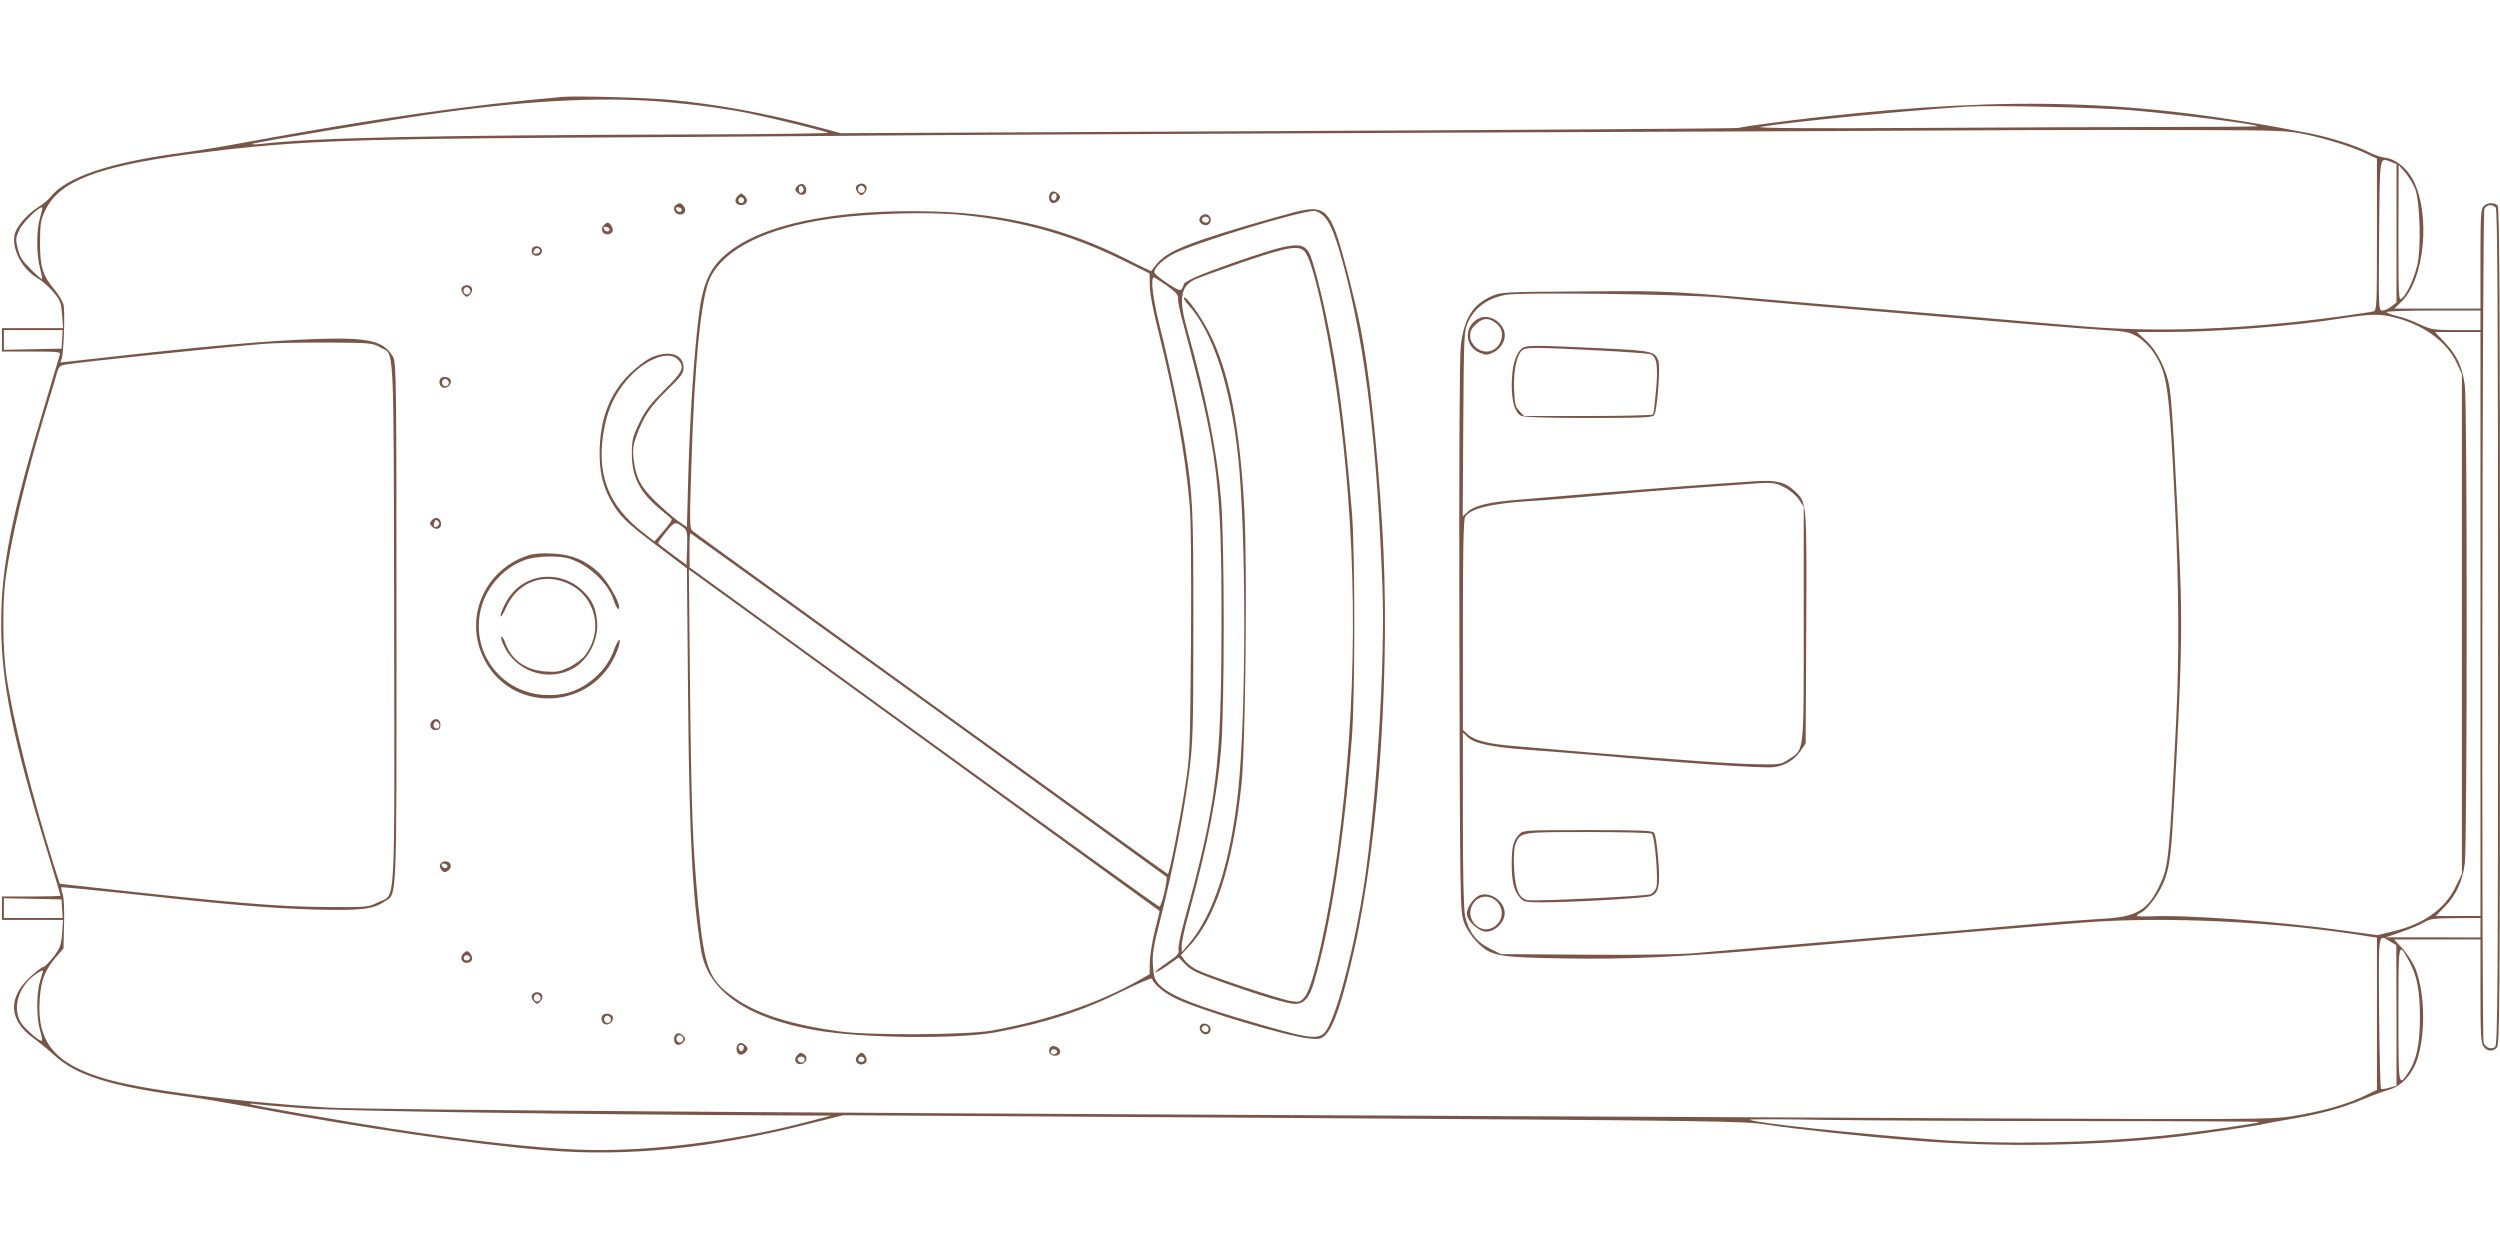 <?xml version="1.0" standalone="no"?>
<!DOCTYPE svg PUBLIC "-//W3C//DTD SVG 20010904//EN"
 "http://www.w3.org/TR/2001/REC-SVG-20010904/DTD/svg10.dtd">
<svg version="1.0" xmlns="http://www.w3.org/2000/svg"
 width="1280pt" height="640pt" viewBox="0 0 1280 640"
 preserveAspectRatio="xMidYMid meet">
<g transform="translate(0,640) scale(0.1,-0.1)"
fill="#795548" stroke="none">
<path d="M2880 5904 c-502 -45 -948 -109 -1625 -233 -115 -22 -266 -46 -335
-55 -358 -48 -581 -123 -660 -223 -11 -14 -39 -38 -62 -52 -62 -39 -116 -103
-124 -146 -13 -74 40 -173 118 -219 24 -14 61 -46 82 -72 35 -42 39 -53 44
-115 l5 -69 -157 0 -156 0 0 -60 0 -60 151 0 c138 0 150 -1 145 -17 -3 -10
-35 -117 -71 -238 -178 -589 -229 -847 -229 -1140 0 -296 59 -587 239 -1173
36 -118 65 -215 65 -218 0 -2 -67 -4 -150 -4 l-150 0 0 -60 0 -60 156 0 157 0
-5 -69 c-5 -61 -10 -75 -44 -120 -21 -27 -44 -50 -50 -51 -7 0 -36 -21 -64
-47 -122 -109 -117 -226 12 -319 29 -21 76 -59 104 -85 114 -106 293 -162 689
-214 66 -9 203 -32 305 -51 571 -108 1168 -195 1534 -224 415 -33 841 10 1337
136 l176 44 2304 -14 c2200 -14 2309 -16 2424 -34 122 -20 505 -62 760 -82
432 -35 928 -28 1350 21 99 11 411 57 435 64 8 2 69 14 135 25 159 27 261 55
370 100 50 21 110 43 135 50 66 18 124 82 149 164 40 131 36 328 -10 452 -11
29 -41 76 -65 104 l-46 50 221 0 221 0 0 -263 c0 -221 2 -266 16 -285 18 -26
46 -28 68 -6 14 14 16 224 16 2158 0 1653 -3 2145 -12 2154 -17 17 -54 15 -72
-4 -14 -13 -16 -52 -16 -270 l0 -254 -221 0 -220 0 35 34 c121 114 153 454 59
628 -32 60 -90 105 -143 111 -19 2 -55 14 -80 27 -70 36 -201 77 -313 99 -868
171 -1508 192 -2507 81 -194 -22 -386 -48 -408 -55 -7 -3 -1045 -10 -2305 -16
l-2292 -11 -115 31 c-265 71 -522 118 -760 140 -119 11 -482 21 -550 15z m560
-29 c144 -13 298 -35 395 -55 130 -27 405 -95 405 -100 0 -3 -282 -7 -627 -8
-1437 -5 -1989 -16 -2268 -48 -33 -4 -58 -4 -55 -1 7 7 752 131 983 162 475
65 849 81 1167 50z m7480 -40 c238 -21 627 -70 639 -81 2 -2 -187 -4 -421 -4
-233 0 -818 -2 -1299 -5 -567 -3 -856 -1 -824 5 122 23 753 85 1055 104 131 8
680 -4 850 -19z m885 -123 c115 -25 236 -63 312 -99 l53 -25 0 -388 c0 -362
-1 -389 -17 -394 -10 -3 -83 -14 -163 -25 -495 -68 -943 -85 -1335 -51 -60 5
-324 27 -585 50 -261 22 -577 49 -702 59 -868 76 -805 72 -1259 69 -419 -3
-425 -3 -475 -26 -95 -43 -138 -113 -155 -254 -6 -53 -9 -594 -7 -1488 3
-1370 4 -1406 23 -1460 12 -34 37 -72 65 -101 71 -74 103 -80 435 -86 338 -6
594 6 1115 51 486 43 1288 112 1550 132 420 34 1016 5 1478 -72 l32 -5 0 -389
0 -390 -47 -23 c-97 -49 -229 -87 -393 -113 -96 -15 -228 -16 -1595 -10 -5836
26 -8242 42 -8470 56 -471 30 -926 89 -1124 146 -258 75 -352 187 -338 403 7
102 24 148 80 216 l42 49 3 124 c2 72 -1 136 -7 154 -6 17 -9 33 -7 35 2 2
149 -12 327 -31 505 -56 736 -76 969 -83 234 -6 300 1 357 40 67 45 63 -52 63
1424 0 1309 -1 1339 -20 1370 -47 77 -121 95 -370 88 -261 -8 -581 -36 -1177
-104 l-154 -17 7 20 c10 29 17 231 10 272 -4 18 -23 52 -43 76 -64 76 -78 119
-78 243 0 94 3 117 24 162 69 153 260 229 736 293 503 66 767 78 1925 85 525
3 1191 7 1480 10 289 3 1677 10 3085 16 1408 6 2736 11 2950 13 215 1 595 1
845 0 422 -1 462 -3 555 -22z m439 -142 l26 -10 0 -354 0 -355 -26 -20 c-15
-12 -36 -21 -46 -21 -20 0 -20 8 -17 385 4 424 0 399 63 375z m122 -138 c25
-70 31 -308 10 -392 -19 -73 -51 -143 -78 -167 -17 -16 -18 -4 -18 333 l1 349
34 -38 c18 -22 41 -60 51 -85z m412 -94 c9 -9 12 -500 12 -2149 0 -1856 -2
-2138 -15 -2149 -19 -16 -52 -4 -59 23 -11 41 -7 4247 4 4268 12 21 40 25 58
7z m-12573 -53 c-19 -61 -19 -185 -1 -255 8 -30 13 -57 11 -59 -2 -2 -28 21
-58 51 -43 43 -57 64 -66 106 -12 47 -11 55 9 97 19 39 106 123 116 112 2 -2
-3 -25 -11 -52z m8610 -409 c88 -8 268 -25 400 -36 132 -11 317 -27 410 -35
793 -68 1028 -87 1141 -94 117 -7 137 -11 178 -35 27 -16 60 -48 81 -79 72
-106 81 -169 111 -787 20 -397 22 -776 6 -1100 -35 -703 -39 -742 -81 -835
-62 -135 -119 -170 -296 -179 -66 -4 -219 -15 -340 -26 -121 -11 -328 -28
-460 -40 -132 -11 -449 -38 -705 -60 -256 -22 -523 -45 -595 -51 -77 -6 -302
-9 -555 -7 l-425 3 -58 29 c-68 33 -109 88 -126 167 -7 31 -11 219 -11 494 l0
444 26 -24 c35 -33 127 -51 319 -65 88 -6 232 -18 320 -25 461 -42 862 -69
924 -63 58 6 107 35 142 86 l24 36 3 590 c3 647 3 642 -56 699 -51 49 -95 60
-207 53 -244 -16 -532 -38 -800 -60 -159 -14 -346 -29 -415 -35 -148 -12 -222
-30 -256 -62 l-25 -23 3 474 c3 460 4 476 24 520 35 75 96 120 189 140 68 15
928 4 1110 -14z m3885 -116 l0 -50 -124 0 c-117 0 -127 2 -188 30 -35 17 -87
36 -116 42 -29 7 -52 16 -52 20 0 5 108 8 240 8 l240 0 0 -50z m-437 14 c147
-38 265 -124 315 -231 l27 -58 0 -1280 0 -1280 -33 -67 c-55 -113 -164 -190
-321 -227 l-79 -19 -169 23 c-329 47 -819 83 -996 73 -37 -1 -67 0 -67 3 0 3
12 12 26 19 34 19 92 99 116 163 28 73 35 136 52 448 35 636 40 849 27 1158
-18 444 -40 838 -52 911 -14 93 -62 191 -120 245 l-48 45 147 0 c261 0 651 30
902 70 148 23 198 24 273 4z m-11945 -111 l-3 -48 -147 -3 -148 -3 0 51 0 50
151 0 150 0 -3 -47z m12382 -1458 l0 -1495 -115 0 -114 0 46 47 c59 61 91 130
103 224 12 96 13 2349 0 2444 -12 96 -40 155 -101 220 l-52 55 117 0 116 0 0
-1495z m-10754 1417 c75 -44 69 80 72 -1407 2 -1523 10 -1388 -83 -1435 -49
-25 -54 -25 -265 -24 -259 2 -502 23 -1210 102 l-154 17 -29 90 c-118 377
-209 739 -244 974 -19 131 -22 374 -4 501 28 207 104 525 201 845 29 94 57
187 62 207 9 32 15 37 47 42 87 14 747 83 1006 105 55 5 204 8 330 7 221 -1
232 -2 271 -24z m7190 -717 c28 -14 59 -40 74 -62 l25 -37 0 -600 c0 -677 4
-640 -77 -694 -40 -26 -47 -27 -152 -25 -122 1 -399 21 -841 58 -159 14 -344
29 -410 35 -137 11 -207 29 -241 61 l-24 22 0 534 c0 365 3 541 11 555 23 44
135 71 339 83 58 3 227 17 375 30 149 13 342 29 430 35 88 6 207 15 265 19
167 13 173 13 226 -14z m-8818 -2157 l3 -48 -150 0 -151 0 0 50 0 51 148 -3
147 -3 3 -47z m12382 -98 l0 -50 -242 1 -243 0 82 28 c45 16 96 37 115 49 29
18 50 20 161 21 l127 1 0 -50z m-463 -70 l32 -19 1 -360 0 -360 -36 -10 c-21
-6 -40 -9 -43 -6 -4 2 -8 177 -10 389 -3 423 -6 404 56 366z m96 -98 c43 -78
57 -153 57 -293 0 -139 -18 -220 -62 -284 -48 -71 -48 -70 -48 302 0 377 -1
373 53 275z m-12113 -54 c0 -2 -7 -25 -15 -52 -19 -63 -19 -189 0 -251 8 -27
12 -51 10 -53 -8 -8 -73 47 -102 84 -52 69 -25 182 59 248 29 22 48 32 48 24z
m1345 -703 c184 -14 1380 -31 2445 -36 l245 -1 -110 -29 c-392 -104 -849 -160
-1190 -145 -224 9 -568 48 -945 106 -245 38 -724 121 -730 127 -3 3 14 3 37
-1 23 -3 135 -13 248 -21z m9099 -65 c500 0 907 -2 904 -5 -7 -7 -322 -52
-488 -69 -374 -39 -822 -47 -1170 -21 -423 32 -936 87 -950 102 -3 3 175 3
395 -1 220 -3 809 -6 1309 -6z"/>
<path d="M4080 5445 c-11 -13 -11 -19 3 -32 21 -21 49 -9 45 19 -4 28 -30 35
-48 13z m35 -15 c0 -7 -6 -15 -12 -17 -8 -3 -13 4 -13 17 0 13 5 20 13 18 6
-3 12 -11 12 -18z"/>
<path d="M4383 5444 c-3 -8 2 -23 11 -32 15 -15 17 -15 32 0 21 21 11 48 -16
48 -11 0 -23 -7 -27 -16z m43 -5 c10 -17 -13 -36 -27 -22 -12 12 -4 33 11 33
5 0 12 -5 16 -11z"/>
<path d="M5374 5405 c-8 -21 2 -45 19 -45 8 0 20 7 27 15 10 12 10 18 0 30 -7
8 -19 15 -27 15 -7 0 -16 -7 -19 -15z m36 -9 c0 -8 -4 -17 -9 -21 -12 -7 -24
12 -16 25 9 15 25 12 25 -4z"/>
<path d="M3776 5395 c-20 -20 -10 -45 19 -45 29 0 39 25 19 45 -9 8 -17 15
-19 15 -2 0 -10 -7 -19 -15z m34 -20 c0 -8 -7 -15 -15 -15 -8 0 -15 7 -15 15
0 8 7 15 15 15 8 0 15 -7 15 -15z"/>
<path d="M3462 5351 c-21 -13 -10 -46 16 -49 27 -4 40 22 22 43 -14 17 -20 18
-38 6z m29 -26 c-1 -15 -24 -12 -29 3 -3 9 2 13 12 10 10 -1 17 -7 17 -13z"/>
<path d="M6630 5314 c-148 -39 -357 -101 -460 -136 -175 -60 -226 -91 -275
-166 -1 -1 -59 26 -129 62 -303 154 -619 232 -981 243 -508 15 -892 -65 -1073
-223 -82 -71 -117 -156 -136 -325 -25 -211 -44 -520 -52 -806 l-7 -262 -46 32
c-25 18 -77 64 -117 102 -76 75 -99 120 -111 222 -4 41 -1 67 16 112 36 98 69
148 157 234 71 69 84 87 84 114 0 70 -76 93 -168 51 -26 -12 -75 -50 -110 -84
-102 -102 -151 -232 -152 -404 0 -97 16 -167 55 -238 45 -83 80 -117 240 -237
l152 -115 6 -662 c6 -705 22 -1019 67 -1295 34 -207 235 -347 588 -408 237
-41 725 -46 917 -11 257 48 454 112 655 213 80 39 147 68 148 62 11 -31 63
-73 125 -103 129 -61 570 -193 680 -203 50 -5 61 -3 82 17 44 41 89 176 150
445 128 574 186 1462 141 2175 -27 424 -67 786 -111 1006 -33 161 -98 411
-126 486 -46 118 -81 135 -209 102z m149 -22 c34 -34 63 -109 107 -277 108
-419 164 -888 192 -1617 15 -381 -30 -1106 -94 -1528 -45 -295 -124 -611 -180
-722 -39 -77 -63 -76 -353 7 -330 95 -461 147 -515 203 -24 26 -29 41 -33 99
-4 58 2 96 41 248 61 241 120 544 145 746 19 150 21 218 21 755 0 607 -2 650
-45 925 -23 141 -77 399 -125 590 -37 145 -51 260 -32 259 4 -1 34 -20 67 -43
46 -33 59 -48 57 -65 -2 -12 8 -63 22 -114 183 -682 201 -817 200 -1563 -1
-721 -24 -905 -190 -1508 -20 -71 -33 -138 -30 -150 4 -19 -5 -30 -59 -66 -36
-25 -63 -47 -60 -49 3 -3 31 13 62 35 l58 41 35 -37 c30 -30 62 -45 200 -94
196 -69 324 -107 361 -107 46 0 74 32 97 112 85 287 153 727 194 1258 16 215
16 945 0 1145 -39 465 -72 719 -129 990 -32 156 -71 302 -89 338 -34 64 -86
57 -394 -50 -171 -60 -250 -95 -250 -111 0 -4 -4 -13 -9 -21 -8 -12 -22 -6
-75 29 -36 24 -66 49 -66 56 0 25 50 71 106 98 116 57 637 215 712 216 13 0
36 -12 51 -28z m-1848 7 c301 -30 558 -103 815 -230 l140 -69 1 -63 c0 -39 17
-127 46 -242 81 -323 135 -617 157 -865 8 -84 10 -318 8 -710 -5 -574 -5 -588
-31 -755 -31 -196 -80 -440 -88 -440 -5 0 -2392 1723 -2431 1755 -18 14 -18
30 -8 342 16 527 50 862 96 955 73 150 288 256 614 303 194 28 508 37 681 19z
m1755 -195 c46 -69 128 -461 174 -824 93 -747 89 -1485 -11 -2235 -46 -343
-125 -697 -168 -748 -22 -27 -29 -29 -69 -23 -52 7 -415 127 -481 159 -25 12
-54 34 -65 50 l-20 27 36 38 c140 145 228 414 274 832 21 192 31 1118 15 1411
-23 432 -79 712 -183 912 -44 84 -116 183 -126 173 -3 -4 6 -19 20 -34 127
-138 219 -417 258 -787 41 -396 41 -1300 0 -1700 -39 -370 -125 -638 -255
-790 l-34 -40 -1 33 c0 19 17 97 39 175 95 347 142 589 163 833 18 216 18
1051 0 1274 -20 244 -75 522 -173 870 -44 157 -36 220 34 257 17 9 129 49 247
90 244 83 298 91 326 47z m-3216 -544 c38 -38 27 -63 -70 -158 -72 -72 -96
-103 -127 -168 -34 -71 -38 -87 -38 -159 0 -112 38 -190 133 -272 37 -31 69
-58 70 -59 6 -4 -11 -29 -50 -74 l-37 -42 -59 46 c-183 141 -244 309 -196 544
18 90 53 164 109 231 89 108 215 161 265 111z m33 -864 c15 -12 17 -27 15
-101 l-3 -87 -72 53 c-40 29 -73 55 -73 59 0 4 19 30 41 58 44 53 47 54 92 18z
m1249 -902 c667 -482 1216 -879 1220 -883 9 -8 -24 -152 -36 -153 -5 -1 -548
390 -1207 868 l-1198 869 -1 88 c0 48 2 87 5 87 2 0 550 -394 1217 -876z m33
-222 c633 -459 1151 -836 1152 -836 1 -1 -10 -46 -24 -101 -14 -55 -25 -128
-26 -161 l-1 -62 -60 -34 c-199 -113 -462 -203 -751 -255 -126 -22 -623 -25
-775 -4 -241 33 -409 85 -525 162 -145 98 -167 150 -200 484 -28 296 -35 478
-42 1100 l-6 619 54 -39 c30 -21 572 -414 1204 -873z"/>
<path d="M6157 5299 c-22 -13 -22 -36 1 -48 32 -17 57 24 29 47 -8 7 -18 7
-30 1z m33 -24 c0 -8 -6 -15 -14 -15 -17 0 -28 14 -19 24 12 12 33 6 33 -9z"/>
<path d="M3090 5245 c-17 -20 -5 -45 20 -45 11 0 23 7 26 15 6 15 -11 45 -26
45 -4 0 -13 -7 -20 -15z m31 -20 c-1 -15 -24 -12 -29 3 -3 9 2 13 12 10 10 -1
17 -7 17 -13z"/>
<path d="M2724 5125 c-4 -9 -2 -21 4 -27 16 -16 47 -5 47 17 0 26 -42 34 -51
10z m41 -5 c3 -6 -1 -13 -10 -16 -19 -8 -30 0 -20 15 8 14 22 14 30 1z"/>
<path d="M2363 4924 c-3 -8 2 -23 11 -32 15 -15 17 -15 32 0 21 21 11 48 -16
48 -11 0 -23 -7 -27 -16z m43 -5 c10 -17 -13 -36 -27 -22 -12 12 -4 33 11 33
5 0 12 -5 16 -11z"/>
<path d="M2257 4463 c-13 -12 -7 -41 10 -47 21 -8 48 17 40 38 -6 16 -38 22
-50 9z m39 -14 c10 -17 -13 -36 -27 -22 -12 12 -4 33 11 33 5 0 12 -5 16 -11z"/>
<path d="M2210 3735 c-11 -13 -11 -19 3 -32 21 -21 49 -9 45 19 -4 28 -30 35
-48 13z m32 -27 c-15 -15 -26 -4 -18 18 5 13 9 15 18 6 9 -9 9 -15 0 -24z"/>
<path d="M2703 3556 c-217 -71 -324 -307 -233 -512 134 -305 571 -289 690 24
11 28 16 53 12 56 -4 2 -15 -17 -25 -43 -24 -70 -66 -126 -126 -171 -70 -53
-144 -74 -237 -68 -229 15 -382 233 -318 454 31 107 118 200 222 237 57 21
176 24 229 6 97 -31 196 -124 224 -209 13 -41 29 -62 29 -39 0 33 -63 139
-106 179 -68 63 -140 92 -237 96 -53 3 -97 -1 -124 -10z"/>
<path d="M2730 3435 c-63 -20 -114 -66 -146 -131 -15 -30 -24 -57 -21 -60 3
-3 15 16 27 43 52 118 165 173 282 139 167 -49 230 -242 123 -382 -14 -18 -50
-45 -80 -60 -49 -23 -64 -26 -123 -22 -100 7 -173 59 -204 144 -6 19 -16 34
-20 34 -5 0 -2 -16 7 -36 57 -137 222 -198 353 -130 82 42 138 149 129 244 -6
68 -24 109 -71 155 -66 66 -168 91 -256 62z"/>
<path d="M2211 2707 c-17 -21 -3 -49 23 -45 15 2 21 10 21 28 0 28 -26 38 -44
17z m39 -23 c0 -8 -7 -14 -15 -14 -15 0 -21 21 -9 33 10 9 24 -2 24 -19z"/>
<path d="M2253 1974 c-3 -8 1 -22 9 -30 12 -12 17 -12 33 -1 23 17 14 47 -15
47 -11 0 -23 -7 -27 -16z m38 -9 c-1 -15 -24 -12 -29 3 -3 9 2 13 12 10 10 -1
17 -7 17 -13z"/>
<path d="M2370 1515 c-17 -20 -5 -45 20 -45 11 0 23 7 26 15 6 15 -11 45 -26
45 -4 0 -13 -7 -20 -15z m35 -14 c7 -12 -12 -24 -25 -16 -11 7 -4 25 10 25 5
0 11 -4 15 -9z"/>
<path d="M2723 1304 c-3 -8 2 -23 11 -32 15 -15 17 -15 32 0 21 21 11 48 -16
48 -11 0 -23 -7 -27 -16z m43 -5 c10 -17 -13 -36 -27 -22 -12 12 -4 33 11 33
5 0 12 -5 16 -11z"/>
<path d="M3087 1203 c-13 -12 -7 -41 10 -47 21 -8 48 17 40 38 -6 16 -38 22
-50 9z m39 -14 c10 -17 -13 -36 -27 -22 -12 12 -4 33 11 33 5 0 12 -5 16 -11z"/>
<path d="M6144 1145 c-4 -9 0 -23 8 -31 20 -20 50 -7 46 20 -4 26 -45 35 -54
11z m42 -6 c3 -6 2 -15 -2 -19 -12 -12 -38 5 -30 19 9 14 23 14 32 0z"/>
<path d="M3454 1095 c-8 -21 2 -45 19 -45 8 0 20 7 27 15 10 12 10 18 0 30 -7
8 -19 15 -27 15 -7 0 -16 -7 -19 -15z m42 -6 c10 -17 -13 -36 -27 -22 -12 12
-4 33 11 33 5 0 12 -5 16 -11z"/>
<path d="M3774 1045 c-8 -21 2 -45 19 -45 8 0 20 7 27 15 10 12 10 18 0 30 -7
8 -19 15 -27 15 -7 0 -16 -7 -19 -15z m34 -12 c-4 -22 -22 -20 -26 1 -2 10 3
16 13 16 10 0 15 -7 13 -17z"/>
<path d="M5381 1041 c-7 -5 -11 -17 -9 -27 4 -25 51 -26 56 -2 4 20 -29 40
-47 29z m32 -26 c1 -5 -6 -11 -15 -13 -11 -2 -18 3 -18 13 0 17 30 18 33 0z"/>
<path d="M4080 995 c-18 -21 -5 -47 22 -43 26 3 37 36 16 49 -18 12 -24 11
-38 -6z m40 -20 c0 -8 -6 -15 -14 -15 -17 0 -28 14 -19 24 12 12 33 6 33 -9z"/>
<path d="M4390 995 c-17 -20 -5 -45 20 -45 11 0 23 7 26 15 6 15 -11 45 -26
45 -4 0 -13 -7 -20 -15z m35 -14 c7 -12 -12 -24 -25 -16 -11 7 -4 25 10 25 5
0 11 -4 15 -9z"/>
<path d="M7580 4773 c-84 -31 -87 -145 -4 -179 31 -13 39 -13 69 1 47 23 71
76 54 117 -19 47 -76 77 -119 61z m88 -35 c49 -46 11 -138 -57 -138 -43 0 -84
39 -84 80 0 25 8 40 32 62 37 34 69 32 109 -4z"/>
<path d="M7786 4611 c-30 -33 -45 -92 -46 -179 0 -90 16 -144 48 -161 14 -7
132 -11 345 -11 269 0 327 2 336 14 16 19 33 249 22 279 -19 48 -29 51 -295
64 -364 17 -389 17 -410 -6z m394 -5 c140 -7 263 -16 272 -20 31 -14 38 -59
27 -183 -6 -64 -12 -120 -15 -125 -3 -4 -153 -8 -333 -8 l-328 0 -24 26 c-21
22 -24 37 -27 114 -4 97 16 182 46 200 22 12 70 12 382 -4z"/>
<path d="M7780 2130 c-32 -32 -40 -64 -40 -154 0 -91 12 -139 43 -173 18 -21
30 -23 110 -23 160 0 531 21 559 32 41 16 49 52 38 189 -5 66 -14 127 -21 135
-9 12 -68 14 -340 14 -318 0 -330 -1 -349 -20z m677 2 c16 -10 35 -245 23
-277 -5 -13 -17 -28 -27 -33 -19 -10 -577 -37 -628 -31 -47 6 -68 55 -73 166
-3 61 0 104 8 123 25 60 24 60 370 60 173 0 320 -4 327 -8z"/>
<path d="M7560 1807 c-27 -21 -50 -60 -50 -85 0 -36 61 -92 99 -92 47 0 95 48
95 95 0 69 -94 122 -144 82z m104 -23 c47 -48 25 -124 -40 -140 -57 -14 -112
50 -92 108 21 60 87 76 132 32z"/>
</g>
</svg>
